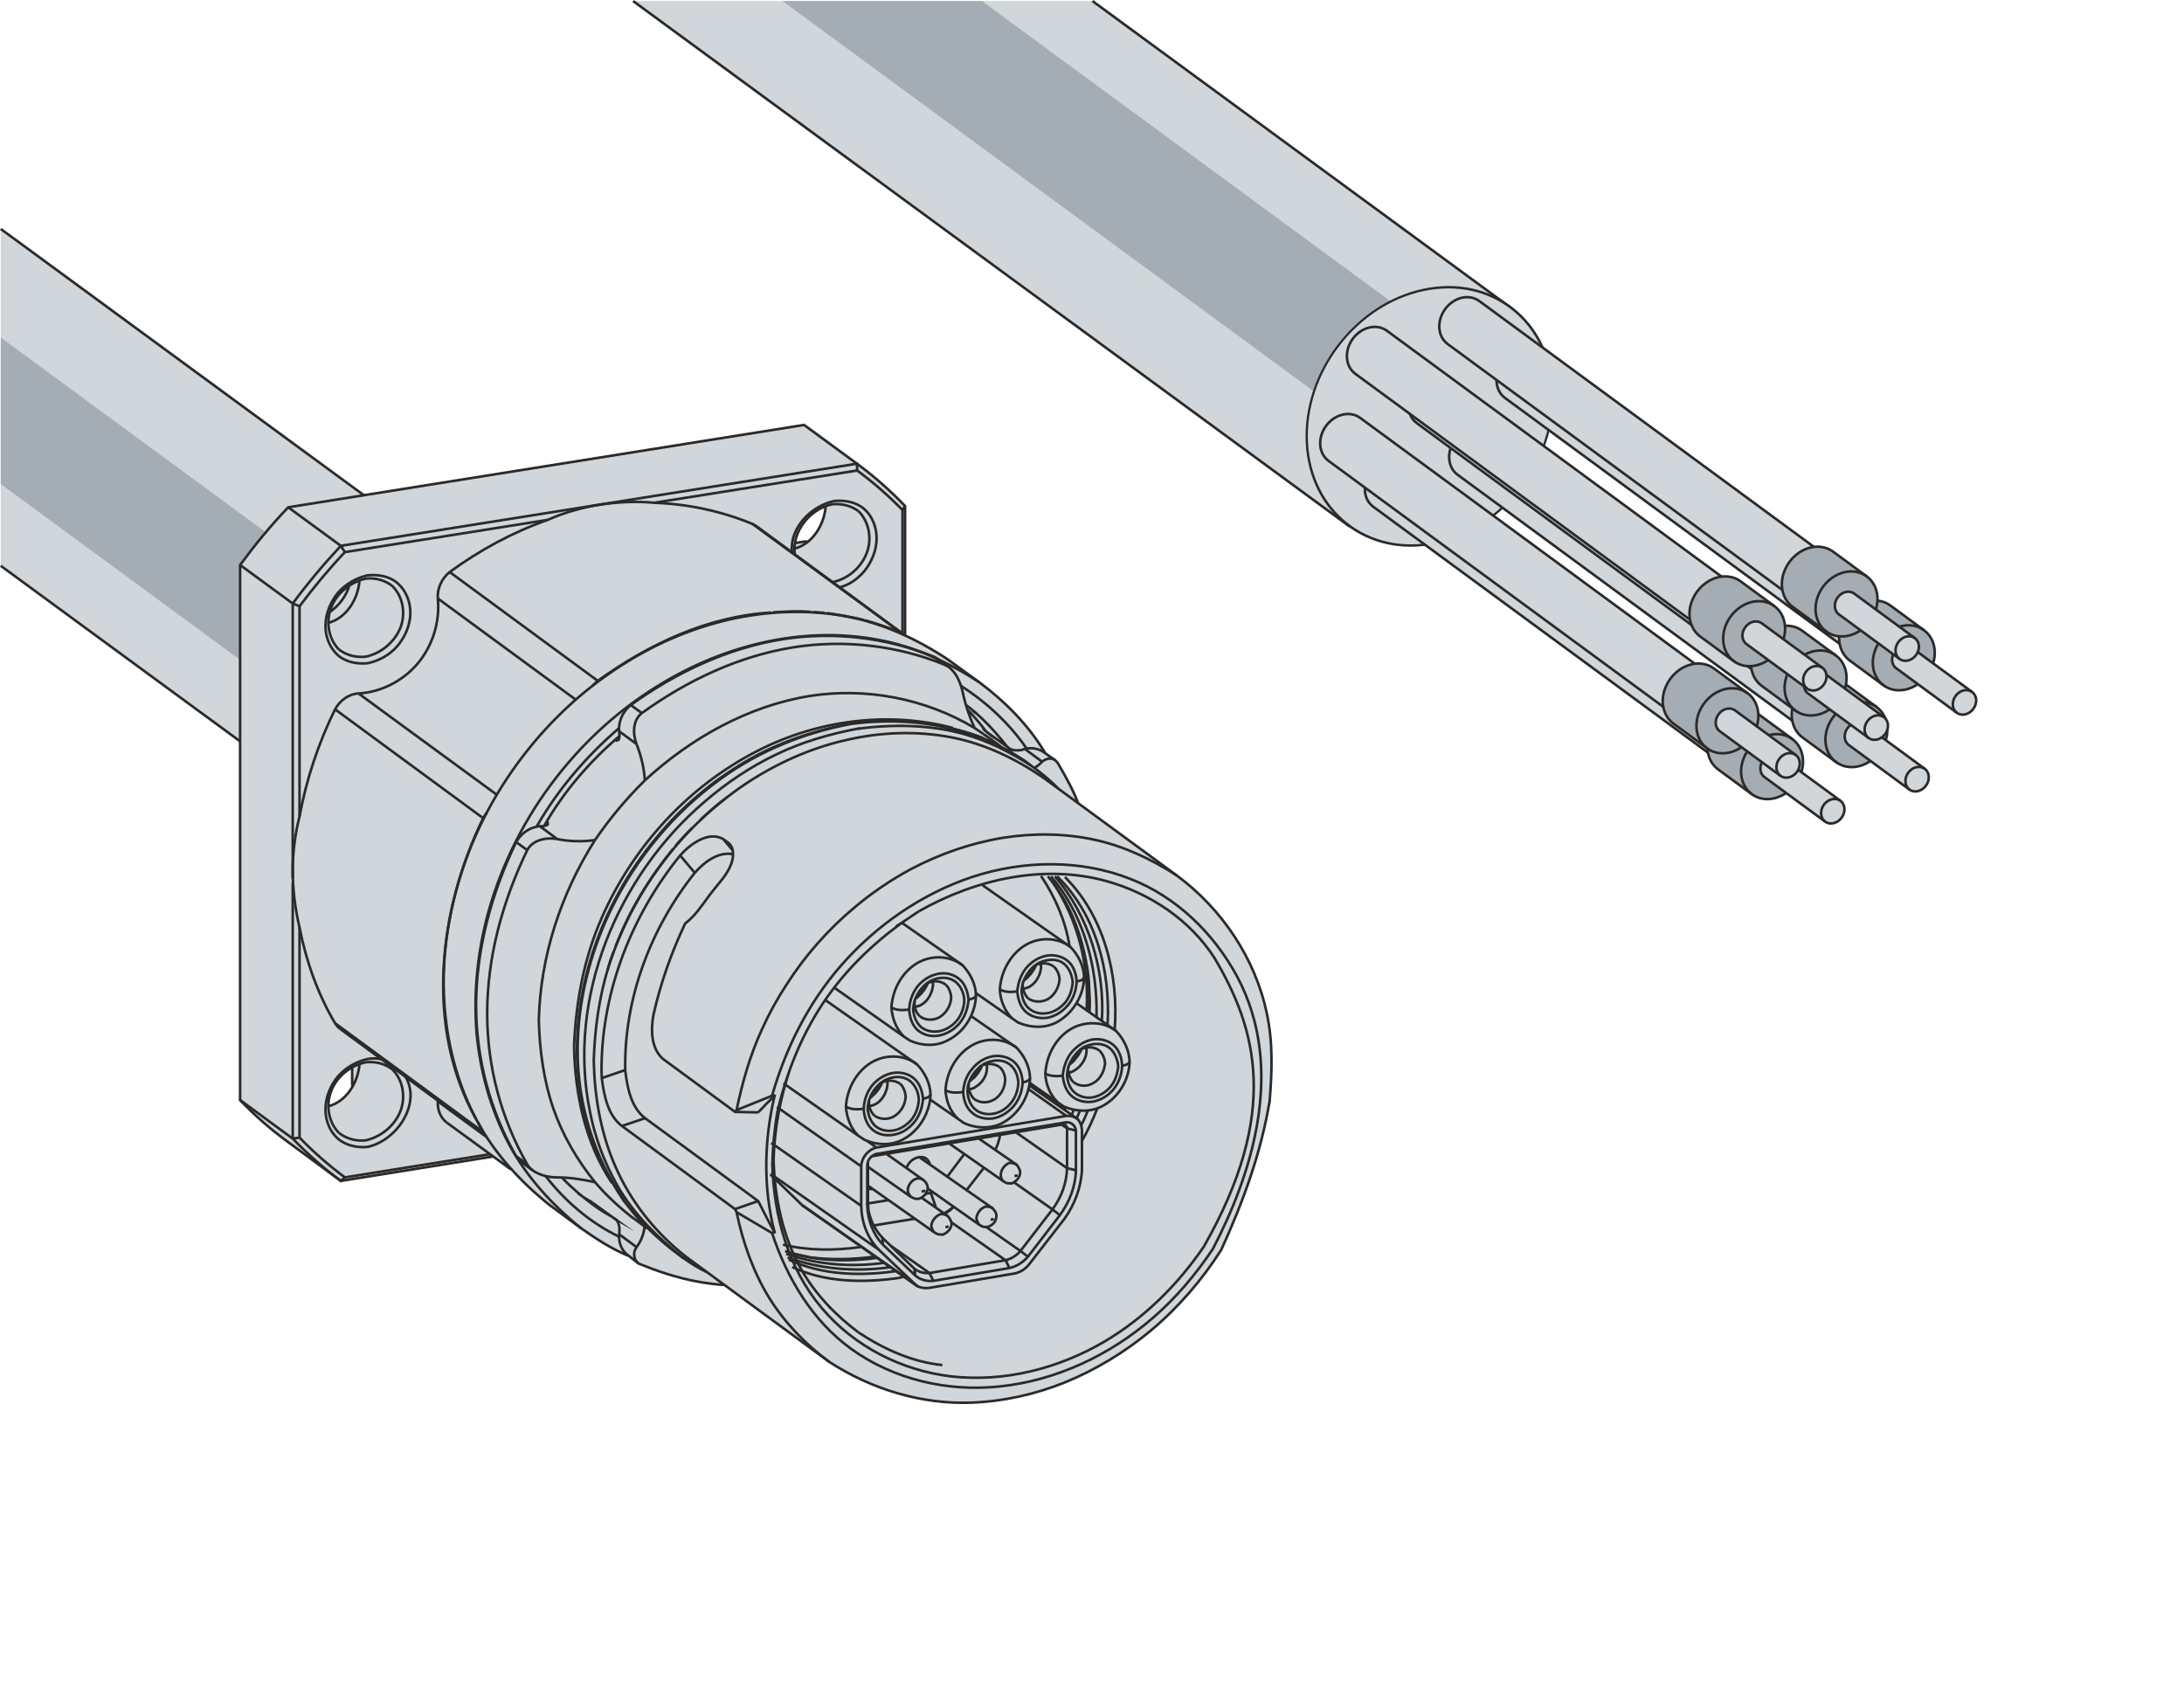 <?xml version="1.0" encoding="UTF-8"?>
<!DOCTYPE svg PUBLIC "-//W3C//DTD SVG 1.1//EN" "http://www.w3.org/Graphics/SVG/1.1/DTD/svg11.dtd">
<!-- Creator: Corel DESIGNER -->
<svg xmlns="http://www.w3.org/2000/svg" xml:space="preserve" width="65.022mm" height="50.031mm" version="1.1" style="shape-rendering:geometricPrecision; text-rendering:geometricPrecision; image-rendering:optimizeQuality; fill-rule:evenodd; clip-rule:evenodd"
viewBox="0 0 6498.94 5000.52"
 xmlns:xlink="http://www.w3.org/1999/xlink"
 xmlns:xodm="http://www.corel.com/coreldraw/odm/2003">
 <defs>
  <style type="text/css">
   <![CDATA[
    .str0 {stroke:#2B2A29;stroke-width:7.62;stroke-miterlimit:22.926}
    .str1 {stroke:#2B2A29;stroke-width:7.62;stroke-miterlimit:22.926}
    .fil0 {fill:none}
    .fil3 {fill:#D1D6DA}
    .fil2 {fill:#A4ADB3}
    .fil1 {fill:#D1D6DA;fill-rule:nonzero}
   ]]>
  </style>
 </defs>
 <g id="Ebene_x0020_1">
  <rect class="fil0" x="2.25" y="3.07" width="6496.69" height="4997.46"/>
  <g id="_1734121110080">
   <polygon class="fil1" points="2.25,681.21 2782.21,2719.52 2304.35,3371.43 2.25,1683.49 "/>
   <polygon class="fil2" points="2.25,1004.26 2732.74,3009.99 2732.74,3445.84 2.25,1440.11 "/>
   <line class="fil0 str0" x1="2.25" y1="681.21" x2="2782.21" y2= "2719.52" />
   <line class="fil0 str0" x1="2.25" y1="1683.49" x2="2304.35" y2= "3371.43" />
  </g>
  <g id="_1734121116032">
   <g id="_58-22011-1.svg">
    <path id="Baugruppe1" class="fil1" d="M714.42 1681.04l0 1592.01c55.73,56.99 96.15,90.97 143.16,125.17l156.66 115.43 453.46 -72.7 58.3 42.5c36.01,42.23 65.46,67.15 108.84,101.41l94.44 69.71c51.01,34.85 90.35,61.15 142.42,82.55l28.48 22.38 9.75 3.75c86.79,34.22 152.54,51.96 245.84,59.97l312.56 229.35c341.86,216.32 705.84,117.12 977.38,-110.93 78.62,-76.48 126.67,-131.22 188.13,-222.39 139.82,-286.36 175.3,-510.43 137.17,-702.53 -41.32,-157.63 -101.08,-269.29 -235.36,-385.26l-34.47 -26.98 -292.91 -214.7c-10.4,-31.1 -37.11,-78.21 -55.8,-111.31 -3.93,-6.96 -7.3,-12.24 -12.56,-16.52l-29.24 -20.24c-45.95,-82.73 -122.94,-155.7 -197.12,-212.12 -37.18,-26.82 -64.61,-46.72 -95.19,-68.95 -42.98,-28.66 -78.04,-50.52 -125.18,-71.95l0 -383.02c-48.17,-50.56 -89.54,-85.26 -143.12,-125.93l-157.44 -115.42 -1535.05 245.1 -17.23 18.3 -125.93 153.34zm1678.96 -69.7l-28 4.54c10.79,-54.33 44.91,-92.12 91.7,-109.96 -5.2,41.12 -16.66,73.29 -52.29,105.36l-11.41 0.07zm-1345.42 1609.99l0.7 12.37c-19.64,33.24 -44.14,50.21 -71.43,57.78 1,-54.62 26.73,-89.26 70.73,-115.72l0 45.57z"/>
    <g id="_Root">
     <g id="Baugruppe1_0">
      <g>
       <path class="fil0 str1" d="M1457.95 3434.2l-431.73 68.95c-47.97,-35.97 -92.94,-74.95 -134.91,-118.42l-20.24 3c44.23,45.72 92.19,88.44 143.17,125.92l11.98 -10.49m703.06 151.41c-86.2,-69.71 -161.9,-152.16 -214.36,-249.6 -54.72,-102.68 -86.2,-216.61 -96.69,-331.29 -9.75,-121.42 3,-243.6 35.22,-360.53 40.48,-144.66 109.43,-281.07 201.63,-399.5 77.2,-99.69 170.89,-187.38 276.58,-256.34 102.69,-67.46 215.86,-117.68 335.04,-144.66 113.93,-26.24 232.35,-30.73 347.03,-9 107.19,19.48 208.37,66.71 299.82,125.92m5.99 164.15c-123.67,-44.97 -257.09,-56.96 -387.5,-39.72 -139.41,26.24 -272.83,80.2 -387.51,163.4 -139.41,100.44 -252.59,236.85 -327.54,391.25 -62.21,129.67 -98.19,273.58 -98.19,417.49 0,159.66 49.47,317.81 139.42,448.97m176.14 168.64c-77.2,-61.46 -149.15,-131.16 -197.88,-217.36 -38.23,-67.46 -65.96,-141.66 -80.95,-218.86 -17.24,-83.21 -20.99,-169.4 -12.74,-254.1 8.25,-85.45 29.24,-170.14 59.96,-251.09 30.73,-80.2 71.96,-156.65 121.43,-227.1 49.46,-70.45 107.94,-134.91 173.14,-190.38 64.46,-55.46 135.67,-103.44 212.87,-140.16 75.7,-36.73 158.15,-60.71 241.35,-76.45 105.69,-13.49 213.61,-12.74 316.3,15.74 71.95,20.23 138.66,53.96 200.88,94.43m-264.59 1783.14c-89.19,-9 -173.89,-47.23 -248.84,-96.69m-242.86 -652.1c-8.25,50.22 -12.73,100.44 -14.23,151.41 4.5,153.65 47.22,309.55 146.16,426.48 95.94,114.67 238.35,187.38 386,204.62 158.16,17.99 320.06,-23.23 457.22,-104.18 117.68,-69.71 217.37,-168.64 294.57,-281.83 228.79,-400.25 155.68,-650.46 32.22,-858.21 -72.7,-113.93 -192.62,-193.38 -321.55,-229.36 -186.63,-51.71 -389,-5.99 -557.65,89.19m100.43 -544.9c-192.62,-50.97 -401.75,-23.24 -578.64,66.71 -103.44,52.46 -197.13,123.68 -275.83,208.36 -78.7,84.7 -143.16,182.14 -189.63,287.82 -53.21,119.93 -77.94,251.09 -83.2,383.02 2.25,143.16 32.98,288.56 112.43,407.74m647.6 532.92c-70.45,-51.72 -132.67,-116.18 -179.14,-190.38 -47.98,-77.95 -78.7,-165.65 -97.44,-255.59l105.69 62.21c44.22,134.17 119.92,260.84 234.6,344.03 125.93,91.44 287.07,128.92 442.22,112.43 168.64,-17.24 329.79,-93.69 457.97,-205.38 68.21,-59.21 126.67,-128.91 176.89,-203.87 111.49,-213.73 219.99,-531.99 72.7,-809.5 -69.7,-129.66 -181.39,-238.35 -318.56,-291.57 -148.4,-58.46 -317.8,-55.46 -469.2,-5.99 -151.41,50.21 -287.07,144.66 -392.01,264.58 -96.69,110.93 -164.15,245.11 -204.62,386.76 -35.23,14.24 -70.46,28.49 -105.69,42.73 17.24,-82.46 40.47,-164.15 75.7,-240.61 20.99,-46.47 45.73,-91.44 73.45,-133.41 27.74,-43.48 58.46,-83.95 92.19,-122.18 33.73,-38.22 70.45,-74.2 110.18,-107.18 51.71,-43.48 107.94,-81.71 167.89,-113.93 85.45,-44.98 177.64,-77.2 273.58,-92.94 89.94,-14.24 183.64,-13.49 272.83,6 86.95,18.74 168.64,57.71 243.6,105.69m-1249.47 -292.32l1.5 -1.5m-92.19 62.96l3 -2.25m-80.2 68.22c23.24,-21.74 47.23,-42.73 72.7,-62.22m-146.91 140.17c15.74,-18.74 32.23,-36.73 50.21,-53.97m-227.85 352.28c41.23,-104.94 99.69,-202.38 170.89,-290.07m-194.88 361.28c4.5,-18.73 11.24,-37.47 17.99,-55.46m-658.83 -1088.33c32.22,31.48 40.47,81.71 24.73,123.68 -17.23,43.48 -57.71,77.2 -103.43,86.95 -28.49,3 -56.97,-3.75 -79.45,-20.99m1546.28 -411.49c31.47,32.23 39.72,82.45 23.98,123.68 -16.48,43.47 -55.46,77.2 -101.18,86.95m-1310.93 1449.59c32.22,31.48 40.47,81.7 24.73,123.67 -17.23,44.23 -57.71,77.21 -103.43,87.7 -28.49,3 -56.97,-4.49 -79.45,-21.73m85.45 -1397.88c34.47,-7.5 66.71,-25.49 89.19,-52.46 23.23,-27.74 37.47,-62.97 37.47,-98.19 0,-32.23 -12.74,-65.22 -37.47,-86.95 -23.24,-20.99 -56.97,-26.99 -89.19,-23.99 -33.73,7.5 -65.97,25.49 -89.19,52.46 -22.49,27.74 -36.73,62.96 -36.73,98.19 0,32.98 12.74,65.21 36.73,86.95 23.98,20.99 57.71,26.99 89.19,23.99m1403.12 -225.62c29.24,-6.74 54.72,-25.48 74.2,-47.97 22.49,-27.74 36.73,-62.96 36.73,-98.19 0,-32.97 -12.74,-65.96 -36.73,-86.95 -23.98,-20.99 -57.71,-26.99 -89.18,-23.99 -69.71,14.99 -133.42,80.95 -125.93,152.16m-1149.78 1561.28c46.48,77.95 -23.23,188.12 -112.42,208.36 -31.48,3 -65.22,-3.75 -89.19,-24.73 -23.99,-20.99 -36.73,-53.97 -36.73,-86.21 0,-35.97 14.24,-71.2 36.73,-98.18 23.23,-26.99 55.46,-44.98 89.19,-52.47 13.48,-2.25 26.98,-2.25 40.47,0.75m784.76 175.39l-68.95 23.24c-41.98,-31.48 -53.21,-89.94 -59.96,-142.41 -0.75,-11.99 -0.75,-23.99 -0.75,-35.98 2.99,-227.1 90.68,-449.72 233.85,-626.61 32.97,-36.72 85.45,-72.7 128.16,-48.72l28.49 33.72m-596.63 951.16c-6,-4.5 -11.24,-10.48 -14.99,-17.23 -77.95,-135.67 -119.17,-291.57 -119.17,-448.22 0,-168.64 45.72,-334.29 119.17,-486.45 15.74,-29.97 55.46,-38.97 89.19,-32.97 36.73,7.5 74.95,8.25 112.43,3m-773.52 544.91l440.73 323.8c2.25,3 3.75,6.75 6.74,9m474.46 -1055.34c-2.25,-36.73 -11.24,-73.45 -24.74,-107.94 -11.98,-31.48 -11.24,-71.2 15.74,-92.19 134.17,-96.69 287.07,-169.39 450.47,-195.63 151.4,-23.98 308.8,-5.99 450.47,51.72l10.49 5.25m-132.67 -95.94l-8.25 -5.25c-35.22,-14.24 -71.2,-26.24 -107.93,-36.73m-278.08 -22.48c-186.63,10.49 -363.52,93.69 -515.68,203.12 -5.25,4.5 -10.49,9 -14.99,14.24m-314.81 377.02c-3.75,5.25 -7.49,11.24 -11.23,17.23 -134.92,278.83 -172.39,625.11 -20.99,895.69m4.5 7.5l13.49 24.74m976.63 -1541.79c-36.72,-3 -73.45,-0.75 -110.92,1.5m152.9 1.5l-33.73 -2.25m150.66 23.23c-35.98,-8.24 -72.71,-14.98 -109.43,-20.23m616.87 460.96c8.99,-5.25 16.48,-11.24 23.23,-18.74 11.24,-9.74 27.74,-12.73 38.98,-4.49m-1508.06 188.87l-2.25 -3 -3.74 -3m274.32 1314.68c-14.98,-11.23 -17.24,-33.72 -6,-48.72 13.49,-17.99 21.74,-38.98 23.99,-61.47m1008.87 -1482.57c-0.75,0.75 -0.75,3 0.75,4.5m-1097.31 29.23l3.75 3 4.5 0m313.3 293.07l16.49 11.99 7.5 8.25m-420.49 1056.08l-1.5 0m931.67 -1687.94l0 -367.27c-41.97,-42.72 -86.95,-82.45 -134.91,-117.68l-0.75 -20.23 -768.27 122.17 -767.52 122.18c-50.97,54.71 -98.94,111.68 -143.17,171.64l0 796 0 21.73m1426.36 646.85l7.5 0c-31.48,133.41 -34.48,273.58 0,406.24l-7.5 2.25m-667.84 -2121.92l-603.37 95.94c-47.97,50.96 -92.94,104.93 -134.91,161.15l0 625.11m-176.89 843.97l156.65 114.68 0 -761.53m577.14 757.03l-145.41 -106.44m574.15 -1179.02l32.97 23.99m-858.96 1102.56l-3 -3m742.79 -13.48l69.7 -23.99m163.4 -638.6l43.47 51.72m837.23 -474.46l-0.75 -0.75m-10.49 -7.5l9.75 6.75m-1008.88 92.94l-51.71 -38.22m-404.74 258.58l-440.73 -323.8m69.7 -47.22l411.49 301.31m415.99 1346.16l-51.71 -38.23m-539.67 -1891.82l410.75 301.32m-107.19 376.26l51.71 38.23m-89.19 967.65l-32.98 -23.99m0 -934.66l32.98 23.98m1480.33 -301.31l51.71 38.22m-322.3 -312.55l32.23 23.99m-130.42 -95.94l-441.48 -323.05m-460.21 466.95l-440.73 -323.8m1055.34 -90.69l3.75 3m153.65 -214.37l-603.37 95.94m-921.18 146.92l-11.98 -18.74 -156.66 -114.68m33.73 294.57l-20.24 -8.25 -156.65 -114.68m1971.27 -163.4l7.5 -11.99m-501.43 2100.94l-4.5 -9 68.95 -23.99m-68.95 23.99l-336.54 -247.34m336.54 -41.98l4.5 -5.24m-1300.44 81.7l0 -625.11"/>
      </g>
      <g>
       <path class="fil0 str1" d="M1763.76 3578.86l62.21 44.98c-19.49,-11.24 -38.97,-23.24 -57.71,-36.73m1091.31 -1546.28c76.45,48.73 143.91,111.68 195.63,186.63m-1458.59 232.35c63.71,-111.67 148.4,-209.86 245.1,-293.06m0 1512.55c-85.45,-41.22 -159.65,-104.94 -218.12,-179.89m934.67 -1331.91l-5.25 0.75m-923.43 279.57l-4.5 8.25m217.37 -259.34l-8.25 6.75m84.7 118.43c137.16,-125.93 306.56,-221.12 490.19,-251.09 168.64,-26.24 344.78,7.5 490.95,95.19m-652.1 -602.62l-9 -4.5c-92.19,-38.23 -191.13,-59.22 -291.56,-62.97 -54.72,-5.25 -110.93,-2.25 -165.65,6 -52.47,9 -103.44,23.24 -152.16,44.98 -104.18,36.72 -202.37,89.94 -291.56,155.15 -23.24,18.74 -37.48,48.72 -35.23,78.7 6.75,68.96 -14.99,139.42 -59.21,192.63 -43.48,51.71 -108.68,86.2 -176.89,89.94 -29.24,1.5 -55.46,20.99 -69.7,47.22 -49.47,100.44 -85.45,208.37 -105.69,318.56 -13.49,53.21 -20.24,107.93 -20.24,162.65 0,56.21 7.5,113.17 20.24,167.89 19.49,99.69 53.96,197.13 105.69,284.83 3.75,5.99 7.5,11.23 12.73,14.98m293.82 215.87l-0.75 1.5c-1.5,23.99 7.5,48.72 26.24,62.96m441.48 177.64c-53.22,-65.96 -96.69,-140.16 -124.43,-220.36 -28.48,-83.95 -40.47,-173.14 -42.72,-261.59 4.5,-189.63 65.21,-375.52 167.14,-535.92m410.74 41.97c-43.47,-8.25 -84.7,22.49 -113.93,55.47 -131.91,165.65 -210.61,374.76 -206.86,586.88 6,52.46 17.24,110.93 59.21,143.16l336.54 246.59c15.74,31.48 31.48,62.22 48.73,92.94m568.89 -1569.52c47.23,35.23 87.7,79.46 123.68,125.18l-62.22 -44.97m-679.07 1132.53c15.74,-17.23 32.23,-33.72 48.73,-49.46"/>
      </g>
      <g>
       <path class="fil0 str1" d="M1900.92 3627.58c-14.99,-17.24 -29.23,-34.48 -42.72,-52.47 44.97,58.47 97.44,110.18 156.65,154.41l19.49 14.23c22.48,15.74 45.72,30.73 70.45,41.98m1047.85 -1436.1c-25.49,-26.24 -53.97,-50.22 -83.95,-71.21l-19.49 -14.98c-41.22,-26.99 -84.7,-50.22 -129.67,-69.71 -125.17,-44.97 -260.84,-63.71 -391.25,-40.47 -108.68,20.99 -215.11,56.96 -310.3,113.17 -49.47,29.24 -96.69,62.22 -140.17,99.69 -44.97,38.23 -86.2,79.45 -122.92,124.43 -44.23,52.46 -83.2,109.43 -115.43,168.64 -27.74,50.96 -51.71,104.19 -70.45,159.65 -18.74,53.96 -32.23,109.43 -41.23,165.65 -16.49,107.94 -14.99,219.62 10.49,326.05 21.74,95.18 65.21,183.63 119.93,264.58m1120.55 -1353.65l-38.23 -27.74 -40.47 -27.73c-15.74,-34.48 -27.74,-69.7 -35.23,-106.44 -6.75,-29.24 -19.49,-59.21 -43.47,-76.45l-34.48 -24.74 -8.25 -4.5c-142.41,-57.71 -299.81,-75.7 -451.22,-51.71 -162.65,26.23 -316.3,98.94 -450.46,195.62 -23.24,18.74 -37.48,48.73 -34.48,77.96 0,2.99 0.75,5.99 0.75,8.99 0.75,6.75 0,14.24 -4.5,18.74m1271.2 36.73c-49.46,-83.2 -119.17,-152.91 -196.37,-210.62l-95.19 -68.95c-91.44,-59.96 -191.88,-106.44 -299.82,-126.68 -113.92,-20.98 -233.1,-16.48 -346.28,9 -119.17,26.99 -233.1,77.21 -335.04,144.67 -105.69,68.95 -199.38,156.65 -276.58,256.34 -92.19,118.42 -161.9,254.84 -201.62,399.5 -32.23,116.93 -45.73,239.85 -35.23,360.53 9.75,115.43 41.22,229.35 95.94,331.29 52.46,97.44 128.91,180.64 215.11,249.59l94.44 69.71c44.98,31.47 91.44,62.21 142.42,82.44m-239.86 -1286.2c-3.75,5.25 -10.48,6.75 -17.23,7.5 -3,0 -5.25,0 -8.25,0 -29.98,2.25 -56.22,21.74 -70.46,47.23 -73.45,152.15 -119.17,318.55 -119.17,486.44 0,156.65 41.22,312.55 119.17,448.22 3.75,5.25 8.25,10.49 12.74,14.99l35.23 26.23c20.99,14.99 47.97,21.74 74.2,21.74 37.48,0 74.95,6 112.43,14.24 32.22,37.48 68.21,71.2 107.19,101.94l47.97 35.23m-306.55 -1197.01c57.71,-101.93 135.66,-191.88 224.11,-267.58m-17.24 1433.86l8.25 6c7.5,9 9.75,21.74 9,33.72 0,3 -0.75,6 -0.75,9 -2.25,23.24 6.75,47.98 26.24,62.22l31.47 24.73 9.75 3.75c78.7,32.23 161.15,54.72 245.84,59.97m-1146.04 -763.78l434.73 319.31m1763.65 -989.39c-14.99,-38.98 -35.22,-75.7 -56.21,-111.68 -3,-5.99 -6.75,-11.24 -11.99,-15.73l-32.98 -23.24c-16.49,-11.99 -38.22,-14.99 -57.71,-10.49 -3,0.75 -6,2.25 -8.25,3 -11.99,2.25 -23.99,2.25 -35.23,-3l-8.24 -6m-308.06 -335.04l-0.75 0 -440.73 -323.8m-918.92 1776.39l191.13 139.42m1409.86 -1306.43l-3.75 -5.25m-260.09 589.13c10.33,-7.09 20.82,-13.99 31.43,-20.7m-142.36 1228.94c-67.47,-50.21 -127.43,-112.43 -169.39,-185.14 -56.97,-99.69 -80.95,-215.86 -83.95,-330.54 2.8,-91.93 19.86,-182.62 49.28,-269.21m383.94 -469.08c-105.69,67.46 -200.88,152.91 -273.58,255.59 -72.7,103.44 -121.43,222.62 -149.16,346.28m-1303.43 -1379.89c-31.48,-31.47 -39.73,-82.45 -23.99,-123.67 16.49,-44.23 56.96,-77.2 103.44,-87.7 27.73,-3 56.96,4.5 78.7,21.73m1197.75 -93.68c-9,-67.47 44.22,-134.92 110.93,-149.16 27.73,-3 56.96,3.75 79.45,20.99m-1546.28 1849.85c-31.48,-31.48 -39.73,-81.7 -23.99,-123.68 16.49,-44.22 56.96,-77.2 103.44,-86.95 27.73,-3 56.96,3.75 78.7,20.99m-97.44 -1454.84c-3.75,55.46 -38.98,113.17 -93.69,126.67m1481.08 -348.53c-3.75,56.22 -38.98,113.18 -92.94,127.43m-1294.44 1532.79c-3.75,55.46 -38.98,113.18 -93.69,126.68m1902.31 -1181.27c20.24,20.99 38.98,43.48 56.96,66.72l-7.5 -6m-456.12 1720.69l-4.84 -3.52m-101.19 -2272.58l27.74 -4.5 8.99 0m-1353.65 1621.98l-0.75 -11.99 0 -46.47m-65.96 -1354.4c26.99,-18.74 48.72,-47.23 57.71,-79.45m879.2 580.88c-55.46,54.71 -104.94,113.93 -148.4,177.64m405.49 17.24c17.24,38.22 -10.49,80.95 -37.47,112.42 -17.99,21.74 -35.23,44.23 -51.72,67.47 -13.49,18.73 -29.23,36.72 -47.97,50.96 -41.23,86.95 -73.45,178.39 -94.44,272.08 -8.25,45.72 -6.75,99.69 27.73,130.41l215.12 158.15 68.95 1.5m-487.94 277.33c-33.73,-24.73 -66.71,-52.46 -95.94,-83.2m62.21 56.96l29.24 17.99 -8.25 -6m-35.98 -22.48l11.99 8.25m961.65 -1669.96l0 -383.02c-44.22,-46.47 -92.19,-88.44 -143.16,-125.92l-157.4 -115.43 -1535.05 245.1c-51.71,53.97 -98.93,111.68 -143.16,171.64l0 1592.01c43.47,45.72 91.44,87.7 143.16,125.17l156.66 115.43 453.46 -72.7m446.72 225.61l0.75 0m-303.56 -1232.23l-0.75 -0.74m2167.19 842.58c-26.06,155.14 -79.3,301 -144.21,442.86 -56.96,89.19 -126.67,170.14 -207.61,238.35 -77.2,64.46 -164.16,117.68 -257.84,155.9 -87.7,35.22 -181.39,56.22 -275.83,59.96 -149.91,6 -299.07,-39.72 -424.23,-120.67l-427.98 -314.05c-91.44,-71.96 -165.65,-165.66 -211.37,-272.83 -41.97,-97.44 -59.96,-203.88 -62.21,-310.31 3,-93.69 15.74,-187.38 43.47,-277.33 17.24,-53.96 38.98,-107.18 64.47,-158.15 26.23,-50.96 56.96,-100.43 91.44,-146.16 34.47,-46.47 72.7,-90.69 114.67,-130.42 41.98,-40.47 87.7,-77.2 136.42,-110.17 92.19,-61.46 194.87,-107.94 303.56,-131.92 101.19,-23.24 207.62,-26.98 309.55,-7.5 98.94,18.74 191.88,63.72 275.08,120.68l395.76 290.07c134.16,98.94 233.85,246.59 268.33,409.99 19.04,88.88 15.49,175.46 8.54,261.7z"/>
      </g>
     </g>
    </g>
   </g>
   <g id="Baugruppe1_1">
    <g>
     <path class="fil0 str1" d="M2346.91 3747.66c96.26,45.49 208.38,49.72 315.23,34.91l4.23 -1.06m570.15 -476.01c-5.29,13.75 -11.63,28.57 -19.04,42.31m-71.93 -740.45c115.3,112.12 159.73,282.44 150.21,442.16m-938.26 720.35c96.25,45.49 208.38,47.61 315.22,32.79l16.92 -4.23m-278.2 -57.12c62.41,7.4 125.88,6.34 188.28,-2.12l4.24 -1.06m-241.18 -7.41l45.49 9.53m754.21 -449.57l-3.18 6.35m-28.56 -674.87c76.16,112.12 111.06,248.58 102.61,383.97m64.52 8.47l0 -3.17m-32.78 286.65c-12.69,32.79 -27.51,65.59 -45.49,96.26m-50.77 -784.88c116.35,115.3 160.78,290.89 148.08,454.85m-31.73 -181.94l0 1.06m-157.61 -276.09c89.91,105.79 132.22,246.46 135.4,385.04 0,11.63 0,23.27 0,33.84m-23.28 -115.3l3.18 67.71c0,10.57 0,22.21 -1.06,33.84m-902.3 718.24c94.15,32.79 194.64,40.2 293.01,26.45m378.69 -727.76c-22.21,-22.22 -34.9,-53.95 -35.96,-85.69 3.18,-51.83 30.67,-103.66 75.1,-131.16 41.26,-25.39 97.32,-24.33 135.4,5.29m-142.8 403.01c-1.06,-23.27 -8.47,-46.54 -25.39,-61.35 -16.93,-14.81 -41.26,-20.1 -62.42,-16.92 -25.39,4.23 -47.6,19.04 -62.41,38.08 -16.92,19.04 -25.39,44.43 -26.45,68.75 1.06,23.27 8.47,46.55 26.45,61.35 15.87,14.81 40.2,20.1 62.41,16.93 24.34,-4.24 46.55,-19.04 62.42,-38.08 15.86,-19.04 24.33,-44.43 25.39,-68.76m160.78 -300.41c-1.06,25.39 -9.52,50.77 -25.39,69.81 -15.86,19.04 -38.08,33.84 -62.41,38.08 -22.21,3.17 -45.49,-2.12 -62.41,-16.92 -16.92,-14.81 -24.33,-38.08 -26.45,-61.36 2.12,-25.39 10.57,-49.71 26.45,-69.81 15.86,-19.04 38.08,-32.78 62.41,-37.02 22.22,-3.17 45.49,2.12 62.41,16.92 16.93,14.81 24.33,38.08 25.39,60.3m-515.15 162.9c-22.21,-23.27 -33.84,-53.94 -35.96,-85.68 3.18,-52.89 30.67,-103.67 75.1,-131.16 42.32,-25.4 97.32,-24.34 136.46,5.28m-13.75 456.97c-23.27,-22.21 -34.91,-52.88 -37.02,-84.62 3.17,-52.89 30.67,-104.73 76.16,-132.22 41.25,-25.39 97.31,-24.34 135.39,5.29m-142.8 -142.81c-2.12,25.4 -10.57,50.77 -26.45,69.81 -15.87,19.04 -38.08,32.79 -62.41,37.02 -22.22,4.24 -45.49,-2.11 -62.41,-15.86 -16.93,-15.86 -24.34,-39.14 -25.39,-61.35 1.05,-25.39 9.52,-49.71 25.39,-69.81 15.86,-19.04 38.08,-32.79 62.41,-37.02 22.21,-4.24 45.49,2.11 62.41,16.92 16.92,14.8 24.33,38.08 26.45,60.29m-135.4 295.13c-2.12,25.39 -10.57,50.77 -26.45,69.81 -15.86,19.04 -38.08,33.84 -62.41,37.02 -22.21,4.23 -45.49,-1.06 -62.41,-15.86 -16.92,-14.81 -24.33,-38.08 -25.39,-61.36 1.06,-25.39 9.53,-49.71 25.39,-69.81 15.86,-19.04 38.08,-32.79 62.41,-37.02 22.22,-3.17 45.49,2.12 62.41,16.92 16.93,14.81 24.33,38.08 26.45,60.3m-193.57 108.95c-22.22,-22.22 -33.85,-53.95 -35.97,-85.69 3.18,-52.89 30.68,-103.66 75.1,-131.16 42.32,-25.39 97.32,-24.33 136.46,5.29m417.83 112.12c-22.21,-22.21 -34.9,-52.88 -35.96,-84.62 3.17,-52.89 29.61,-104.73 75.1,-132.23 41.26,-24.32 97.32,-24.32 135.4,5.3m17.98 103.66c-1.06,-23.27 -8.47,-46.54 -25.39,-61.35 -16.93,-14.81 -40.2,-20.1 -62.41,-16.92 -24.33,4.23 -46.55,19.04 -62.41,38.08 -15.87,19.04 -24.34,44.43 -26.45,69.81 2.11,22.21 9.52,45.49 26.45,60.29 16.92,14.81 40.19,20.1 62.41,16.92 24.33,-4.23 46.54,-17.98 62.41,-37.02 15.86,-20.1 24.33,-44.43 25.39,-69.81m-252.81 -303.59c22.21,-11.63 49.71,-16.92 71.92,-5.29 21.16,11.63 31.73,37.02 33.85,60.3 -2.12,22.21 -8.47,43.37 -22.21,60.29 -13.75,15.87 -32.79,28.57 -53.95,31.73 -19.04,3.18 -39.14,-1.06 -53.94,-13.75 -14.81,-12.69 -21.16,-32.79 -22.22,-52.89l2.12 -15.86m94.14 -56.06c10.57,10.57 15.86,23.27 16.92,38.08 -2.11,23.27 -13.75,45.49 -33.84,58.18 -17.99,10.57 -43.38,10.57 -60.3,-2.12m212.61 155.49c10.58,10.58 15.87,24.34 16.93,38.08 -2.12,23.28 -13.75,46.55 -33.85,58.18 -17.98,11.63 -43.37,11.63 -60.29,-2.11m-218.97 -44.43c10.58,10.57 15.87,24.33 15.87,38.08 -1.06,23.27 -12.69,46.54 -32.79,58.17 -19.04,11.64 -43.37,10.58 -60.3,-2.11m-178.76 -283.5l-2.12 15.87c1.06,20.1 8.46,39.14 22.21,52.89 14.81,12.69 34.91,16.92 53.95,13.75 21.16,-3.18 40.2,-15.87 53.94,-31.73 13.75,-16.93 21.16,-38.08 22.22,-60.3 -1.06,-24.33 -12.69,-48.66 -33.85,-60.29 -22.21,-11.63 -49.71,-7.41 -71.93,5.29m-84.62 303.59c9.52,9.52 14.81,23.27 15.86,38.08 -1.05,23.27 -13.74,45.49 -33.84,58.18 -17.98,10.57 -42.32,10.57 -59.24,-2.12m26.45 -102.61c22.21,-12.69 49.71,-16.92 71.93,-5.29 21.15,11.63 32.78,35.96 33.84,60.29 -1.06,22.22 -8.47,43.38 -22.21,60.3 -13.75,15.86 -32.79,28.57 -53.95,31.73 -19.04,3.17 -39.14,-1.06 -53.94,-13.75 -13.75,-13.75 -21.16,-32.79 -22.22,-52.89l2.12 -15.86m296.18 -49.71l-1.06 15.86c1.06,20.1 7.41,40.2 22.22,52.89 13.75,12.69 34.9,16.92 53.94,13.75 20.1,-3.18 39.14,-14.81 52.89,-31.73 13.75,-16.92 21.16,-38.08 22.21,-60.3 -1.05,-23.27 -11.63,-48.66 -32.78,-59.23 -22.22,-12.69 -49.71,-7.41 -71.93,4.23m251.75 14.81l-2.11 16.92c1.06,19.04 7.4,39.14 22.21,51.83 14.81,12.69 34.91,17.98 53.95,14.81 21.15,-4.24 40.19,-15.87 53.94,-32.79 13.75,-16.93 20.1,-38.08 22.22,-59.24 -2.12,-24.33 -12.69,-48.66 -33.85,-60.29 -22.22,-11.64 -49.71,-7.41 -71.93,4.23m-407.24 -187.23c9.52,9.53 14.8,23.28 15.86,38.08 -1.06,23.28 -13.75,45.49 -33.85,58.18 -17.98,10.58 -42.31,10.58 -59.23,-2.12m287.71 441.11c-6.35,-3.18 -13.75,-5.29 -20.09,-5.29 -22.22,7.41 -35.97,37.02 -20.1,53.94m209.44 -210.49c-1.06,4.23 -3.18,9.52 -5.29,13.74m-17.99 -22.21l-2.11 6.35m-441.11 -337.44c11.63,-9.52 22.22,-22.21 28.57,-37.02m427.34 234.83c12.69,-10.57 24.34,-23.28 30.68,-39.14m-169.25 -205.22l5.29 -3.17m-458.03 344.83c11.64,-9.52 22.22,-22.21 28.57,-37.02m427.35 -309.93c13.75,-9.52 23.27,-23.27 30.67,-39.14m-194.63 343.78l5.29 -3.17m-301.48 52.88l5.29 -3.17m130.11 -291.95l5.29 -3.18m158.67 242.24c12.69,-9.52 23.27,-22.21 29.61,-38.08m263.4 -4.23l5.29 -4.24m-589.19 374.46c-4.24,0 -9.53,0 -13.75,-2.11m184.06 -71.93c-1.06,-6.35 -5.29,-10.57 -8.47,-15.86m78.28 142.8c-8.47,7.41 -17.98,14.81 -27.51,19.04m-421 -23.27l333.2 232.71 8.47 7.41m-417.83 -533.13l250.69 176.65c1.06,-26.45 20.1,-49.71 45.49,-56.06l-28.56 -20.1m481.29 -153.38l112.12 79.34c11.63,-1.06 23.27,2.12 32.79,8.46m-183 40.2l152.32 106.84c-1.06,44.43 -16.93,86.75 -43.37,122.71l-95.2 123.77 22.21 16.92c-14.81,16.92 -32.79,28.56 -55,33.84l-11.64 -23.27c16.93,-4.23 32.79,-13.75 44.44,-27.5l-102.61 -71.93m-336.38 -212.62l10.57 -4.23 564.86 -94.14c14.81,-1.06 27.51,10.57 28.56,24.33l0 118.47c-1.05,47.61 -19.04,94.14 -47.6,133.28l-95.2 123.77m-476.01 -282.44l-2.12 10.58 2.12 -11.63m148.09 325.79c10.57,5.29 23.27,7.41 34.9,6.35l-114.24 -80.39m506.68 -361.77l16.93 11.63c0,-3.18 -1.06,-6.35 -4.24,-9.53m-167.12 425.23l-226.37 38.08c-19.04,2.12 -39.13,-3.17 -53.94,-15.86l-2.12 -20.1m27.51 -263.39c-5.29,-4.24 -12.69,-6.35 -20.1,-5.3 -14.81,4.24 -26.45,17.99 -27.51,33.85 0,7.41 3.18,13.75 8.47,20.1m110.01 57.12c-6.35,-3.18 -12.69,-5.29 -20.1,-5.29 -14.81,5.29 -26.45,19.04 -28.57,34.9 1.06,7.41 4.24,13.75 8.47,19.04m174.53 -70.87c-6.34,-4.23 -12.68,-5.29 -20.09,-5.29 -15.87,4.24 -26.45,19.04 -28.57,34.91 1.06,6.35 4.24,13.75 8.47,19.04m326.85 -668.53l2.12 3.18m-725.65 314.16c15.87,9.53 34.91,8.47 52.89,6.35m405.13 -355.42c14.81,9.53 34.91,8.47 51.83,6.35m-374.46 47.61c15.86,9.52 34.9,8.46 52.89,6.35m520.44 -96.26c-3.18,9.52 -12.69,10.57 -22.22,12.69m-93.08 273.97c14.8,8.46 34.9,8.46 51.83,6.35m-393.5 56.06c-3.18,8.47 -13.75,10.57 -22.22,12.69m66.65 -25.39c15.86,8.46 34.9,7.41 52.88,5.29m198.87 -41.25c-3.17,8.46 -13.75,10.57 -22.21,12.68m-747.87 179.83l267.62 187.23c1.06,48.66 17.98,95.2 51.83,130.1l-321.57 -225.31m430.52 302.53l-96.26 -92.02c-29.61,-30.68 -45.49,-74.05 -46.55,-117.42l0 -118.47m189.35 82.51l14.8 42.31m45.49 44.43l161.84 113.18 -226.36 38.08m251.76 -269.73l114.24 80.39m69.8 -116.36l-26.44 -6.35 0 -118.47m-560.63 360.71l106.84 101.55m-113.18 -405.13l564.86 -94.14m-610.35 150.2l0 117.42"/>
    </g>
    <g>
     <path class="fil0 str1" d="M2329.98 3703.24c75.1,17.98 152.32,17.98 228.48,7.4l3.17 -1.06m559.58 -448.5l-3.17 6.35m-20.1 -661.12c42.31,63.47 72.98,134.34 84.62,208.38m-445.32 629.39l-3.18 -2.11m16.93 10.57c-1.06,-3.18 -2.12,-7.41 -4.24,-9.53m-349.07 150.21l-9.52 -6.35 -95.2 -92.03m544.76 95.2c-7.41,9.53 -16.93,16.93 -28.57,20.1m95.2 -648.42c-3.17,8.46 -13.74,10.57 -22.21,12.68m479.18 184.06c-3.17,8.47 -12.69,10.58 -22.21,12.69m-362.83 205.22c-3.18,15.86 -7.41,30.67 -14.81,45.49m-184.06 389.26l-11.63 -23.27m-185.12 -202.04l2.12 -10.57m25.39 -141.75l-11.63 6.35m576.5 -100.49l-11.63 6.35m40.19 17.98l-26.44 -6.35m-21.16 258.1l-22.21 -16.92m-504.57 104.73l-1.06 -20.1m301.48 -208.38l-51.83 66.64m-153.38 84.63l-122.71 20.1"/>
    </g>
    <g>
     <path class="fil0 str1" d="M2482.31 2938.45l206.26 144.92 19.04 12.69c34.91,15.87 77.22,17.98 111.07,0 50.77,-24.33 83.57,-78.27 85.68,-134.33 -1.05,-33.85 -16.92,-65.59 -40.19,-89.92l-179.83 -125.88m-353.3 477.07l222.14 155.5 19.04 12.69c34.9,15.86 77.21,17.98 111.06,1.05 50.77,-25.39 83.57,-79.33 85.69,-135.39 -1.06,-33.85 -16.93,-65.59 -40.2,-89.91l-272.91 -191.46m447.45 -21.15l107.89 75.1 17.99 12.69c35.96,15.86 77.21,17.98 112.12,1.05 49.71,-25.38 83.57,-79.33 84.63,-135.39 -1.06,-33.85 -16.93,-65.59 -40.2,-89.91l-263.39 -185.12m-154.44 638.9l82.51 57.12 17.98 12.7c34.91,15.86 77.22,17.98 112.12,1.05 49.71,-25.39 82.51,-79.33 84.63,-134.33 -1.06,-34.91 -16.92,-66.65 -40.2,-90.97l-135.39 -94.14m-166.08 -51.83c5.29,-3.18 10.57,-7.41 14.81,-12.69l1.05 0m-151.26 308.87c5.29,-4.23 10.58,-8.47 14.81,-13.75l1.06 0m460.14 -31.73l82.51 57.12 17.98 12.69c35.97,15.87 77.22,17.98 112.13,1.06 49.71,-24.33 83.57,-78.28 84.62,-134.34 -1.05,-33.84 -16.92,-66.64 -40.19,-90.96l-117.42 -82.51m-618.8 627.27l-2.12 -37.02 0 -118.48m462.25 -538.42c6.35,-4.23 11.63,-8.47 15.87,-13.74m175.59 -19.04l4.23 89.9 -2.11 33.85m-354.36 208.38c5.29,-4.23 10.57,-8.47 15.86,-12.69l0 -1.06m-317.34 267.62l126.94 88.85 8.47 4.23c5.29,3.18 10.57,2.12 15.86,2.12 13.75,-4.23 24.33,-15.86 26.45,-29.61 1.06,-9.53 -4.23,-19.04 -11.63,-25.39l-112.12 -79.34m105.78 113.18l10.57 -3.17m-170.3 -14.81l196.75 138.57 9.53 5.29c4.23,2.12 10.57,1.06 15.86,2.12 13.75,-5.29 24.33,-15.86 26.45,-29.61 1.06,-9.53 -5.29,-19.04 -11.63,-26.45l-77.22 -53.95m-344.84 29.62l332.15 233.77c9.52,4.23 21.16,6.35 32.79,5.29l257.04 -43.37c15.87,-3.18 30.67,-12.69 41.26,-25.39l106.84 -137.51c30.67,-43.38 49.71,-94.14 51.83,-147.04l0 -118.47c-1.06,-11.64 -5.29,-23.28 -13.75,-31.74l-142.81 -99.43m-249.63 422.07l9.52 -2.12m357.54 -481.29c6.35,-3.18 11.63,-8.47 15.86,-12.69l0 -1.06m-372.34 247.52l160.79 112.12 8.46 5.29c5.3,2.12 10.58,1.06 16.93,2.12 12.69,-5.29 23.27,-15.86 25.39,-29.61 1.06,-9.53 -4.24,-19.04 -10.58,-26.45l-113.18 -78.28m-151.26 149.15l153.38 107.9 9.52 5.29c4.24,2.12 10.58,1.06 15.87,1.06 13.75,-4.23 24.33,-14.81 25.39,-29.62 2.12,-9.52 -4.23,-17.98 -10.58,-25.39l-216.84 -151.26m281.37 55.01l9.53 -2.12m-80.39 132.22l9.52 -2.11m210.5 -333.21l-3.18 6.35m-367.47 526.25c0.49,-0.17 0.99,-0.35 1.48,-0.53m-454.85 -84.62c96.25,34.9 199.92,43.37 301.47,29.61l3.18 -1.06m709.78 -605.06l0 -1.06m-144.92 141.75l-9.53 22.22m-64.53 -720.36c100.49,117.42 149.15,276.09 139.63,430.53m-942.49 684.39c87.8,30.67 183,32.78 276.08,20.09m505.63 -1135.01c71.92,83.57 107.9,193.58 121.64,303.59m-303.59 254.93l1.06 9.53c0,4.23 -1.06,7.4 -1.06,11.63 -1.06,4.23 -2.11,7.41 -3.17,11.63 -1.06,3.17 -3.18,6.35 -5.29,10.57 -2.12,3.18 -4.24,6.35 -6.35,9.53 -3.18,2.11 -5.3,5.29 -8.47,8.47 -3.17,2.11 -6.35,4.23 -9.52,6.34 -2.12,2.12 -4.24,3.18 -9.53,5.3 -6.35,1.05 -14.81,3.17 -11.63,3.17m-161.85 -246.46c31.73,-1.06 53.95,-34.9 56.07,-65.59l-1.06 -10.57m283.49 50.77c-9.53,-10.57 -14.81,-24.33 -15.86,-38.08l1.05 -11.63m135.4 271.85c29.61,-7.41 52.89,-35.96 53.95,-66.65l-1.06 -9.52m-38.08 103.67c-9.53,-9.53 -14.81,-23.28 -15.87,-38.08l1.06 -11.63m-264.45 3.17c19.04,-10.57 43.37,-10.57 60.29,2.12m-77.22 94.14c-9.52,-10.58 -14.8,-23.27 -15.86,-38.08l1.06 -11.63m-119.54 -298.3c-22.21,14.8 -38.08,38.08 -44.42,64.52m323.69 -44.42c30.67,-1.06 53.94,-34.91 55,-65.59l-1.06 -9.52m-495.05 452.73c-10.57,-10.57 -15.86,-24.33 -15.86,-38.08l0 -9.53m626.21 -148.08c19.04,-9.53 42.31,-10.57 59.23,2.11m-345.89 41.26c-22.21,14.81 -39.14,38.08 -45.49,64.53m341.67 -114.24c-22.21,15.86 -38.08,39.14 -44.43,64.53m-558.52 41.25c19.04,-10.57 43.38,-10.57 60.3,2.12m-50.77 -8.47c-22.22,14.81 -38.08,38.08 -44.43,64.53m492.93 -407.25c19.04,-10.57 42.32,-10.57 59.24,2.12m-49.71 -8.47c-22.22,14.81 -38.08,38.08 -44.43,64.53m-456.97 358.59c31.73,-1.05 53.94,-34.9 56.06,-65.58l-1.06 -10.58m97.32 -190.4c-10.58,-10.57 -15.87,-24.32 -15.87,-38.08l1.06 -11.63m34.91 -47.6c17.98,-10.57 41.25,-9.53 57.12,3.17m235.88 -15.86c14.81,-11.63 26.45,-27.51 33.85,-45.49m-194.63 344.84c13.75,-10.58 25.39,-25.39 31.73,-41.26m-327.92 90.97c14.81,-12.69 26.45,-27.51 32.79,-45.49m102.61 -249.64c13.75,-11.63 25.39,-26.44 31.73,-42.31m425.23 238c14.81,-11.63 26.45,-27.5 33.85,-44.43m-461.21 328.98c-21.15,-14.81 -51.83,1.05 -60.29,25.39m472.83 -125.89c-2.11,-2.11 -6.35,-3.17 -9.52,-2.11l-564.86 94.14 -3.18 1.06m-10.57 14.81c3.18,-7.41 8.47,-13.75 14.81,-17.99m-14.81 153.38c4.23,33.85 19.04,66.65 43.37,92.03l95.2 92.02 9.53 6.35m24.33 -229.54l16.92 -3.17 4.24 -1.06m42.31 -46.55l50.77 -67.7m-286.66 147.04l60.3 -9.53"/>
    </g>
   </g>
  </g>
  <g id="_1733436021040">
   <polygon class="fil1" points="4029.03,1574.25 1883.92,3.07 3250.91,3.07 4492.3,913.29 "/>
   <polygon class="fil2" points="4244.56,1410.54 2328.51,3.07 2921.85,3.07 4492.3,1156.67 "/>
   <line class="fil0 str0" x1="4016.49" y1="1566.7" x2="1883.92" y2= "3.07" />
   <line class="fil0 str0" x1="4492.3" y1="913.29" x2="3250.91" y2= "3.07" />
  </g>
  <circle class="fil3 str0" transform="matrix(0.901 -0.144 -0 0.935 4254.32 1238.83)" r="406.18"/>
  <g id="_1733435964160">
   <g>
    <path class="fil3 str0" d="M5376.82 2176.05c30.08,22.09 75.54,11.34 101.5,-24.01 25.96,-35.37 22.62,-81.97 -7.47,-104.07l-1039.69 -763.72c-19.46,-14.31 -46.42,-15.3 -70.69,-2.65 -24.28,12.66 -42.2,37.07 -47,64.04 -4.82,26.96 4.21,52.37 23.68,66.68l1039.67 763.73z"/>
    <path class="fil0 str0" d="M5470.86 2047.98c-30.09,-22.1 -75.54,-11.34 -101.51,24.01 -25.96,35.37 -22.62,81.97 7.48,104.07"/>
   </g>
   <g>
    <path class="fil2 str0" d="M5463.85 2267.65c38.54,28.32 96.74,14.53 130,-30.74 33.24,-45.29 28.96,-104.96 -9.58,-133.27l-100.23 -73.63c-24.93,-18.31 -59.44,-19.6 -90.53,-3.38 -31.1,16.2 -54.06,47.48 -60.23,82 -6.15,34.54 5.42,67.1 30.35,85.42l100.21 73.61z"/>
    <path class="fil0 str0" d="M5584.28 2103.63c-38.54,-28.32 -96.73,-14.54 -129.99,30.74 -33.25,45.29 -28.97,104.96 9.57,133.27"/>
   </g>
   <g>
    <path class="fil3 str0" d="M5681.96 2349.27c14.53,10.68 36.51,5.49 49.07,-11.6 12.55,-17.1 10.93,-39.62 -3.62,-50.3l-180.62 -132.68c-14.53,-10.69 -36.51,-5.5 -49.07,11.61 -12.55,17.09 -10.93,39.61 3.61,50.3l180.63 132.67z"/>
    <path class="fil0 str0" d="M5727.4 2287.37c-14.54,-10.69 -36.51,-5.5 -49.07,11.59 -12.55,17.1 -10.93,39.62 3.62,50.31"/>
   </g>
  </g>
  <g id="_1733435965168">
   <g>
    <path class="fil3 str0" d="M5125.91 2271.32c30.09,22.09 75.54,11.34 101.51,-24.01 25.95,-35.37 22.61,-81.97 -7.48,-104.07l-1039.68 -763.72c-19.47,-14.31 -46.42,-15.3 -70.69,-2.65 -24.28,12.66 -42.21,37.07 -47.01,64.04 -4.82,26.96 4.22,52.37 23.68,66.68l1039.67 763.73z"/>
    <path class="fil0 str0" d="M5219.94 2143.25c-30.09,-22.1 -75.54,-11.34 -101.51,24.01 -25.95,35.37 -22.61,81.96 7.48,104.07"/>
   </g>
   <g>
    <path class="fil2 str0" d="M5212.95 2362.92c38.54,28.31 96.73,14.53 129.99,-30.74 33.25,-45.29 28.96,-104.96 -9.58,-133.27l-100.23 -73.63c-24.93,-18.31 -59.43,-19.6 -90.53,-3.38 -31.09,16.2 -54.05,47.48 -60.22,82 -6.16,34.54 5.41,67.1 30.34,85.42l100.22 73.61z"/>
    <path class="fil0 str0" d="M5333.37 2198.9c-38.54,-28.32 -96.73,-14.54 -129.99,30.74 -33.25,45.29 -28.96,104.96 9.58,133.27"/>
   </g>
   <g>
    <path class="fil3 str0" d="M5431.05 2444.55c14.54,10.68 36.51,5.49 49.07,-11.6 12.55,-17.1 10.93,-39.62 -3.62,-50.31l-180.61 -132.67c-14.54,-10.69 -36.51,-5.5 -49.07,11.6 -12.56,17.09 -10.94,39.62 3.6,50.31l180.63 132.67z"/>
    <path class="fil0 str0" d="M5476.49 2382.63c-14.53,-10.68 -36.51,-5.49 -49.07,11.6 -12.55,17.1 -10.93,39.62 3.62,50.31"/>
   </g>
  </g>
  <g id="_1733435970928">
   <g>
    <path class="fil3 str0" d="M5255.42 2022.53c30.08,22.1 75.53,11.34 101.5,-24.01 25.96,-35.37 22.62,-81.97 -7.48,-104.07l-1039.68 -763.72c-19.46,-14.3 -46.42,-15.3 -70.69,-2.65 -24.28,12.66 -42.2,37.07 -47.01,64.04 -4.81,26.97 4.22,52.37 23.68,66.68l1039.68 763.73z"/>
    <path class="fil0 str0" d="M5349.45 1894.46c-30.08,-22.1 -75.54,-11.34 -101.5,24.01 -25.96,35.37 -22.62,81.97 7.48,104.07"/>
   </g>
   <g>
    <path class="fil2 str0" d="M5342.45 2114.12c38.54,28.32 96.73,14.54 129.99,-30.74 33.25,-45.29 28.97,-104.96 -9.57,-133.27l-100.23 -73.63c-24.94,-18.31 -59.44,-19.6 -90.53,-3.38 -31.1,16.2 -54.06,47.48 -60.23,82.01 -6.16,34.53 5.42,67.09 30.34,85.41l100.22 73.61z"/>
    <path class="fil0 str0" d="M5462.88 1950.11c-38.54,-28.32 -96.74,-14.54 -130,30.74 -33.24,45.29 -28.96,104.96 9.58,133.27"/>
   </g>
   <g>
    <path class="fil3 str0" d="M5560.55 2195.75c14.54,10.69 36.51,5.49 49.08,-11.6 12.55,-17.1 10.93,-39.62 -3.62,-50.3l-180.62 -132.68c-14.54,-10.69 -36.51,-5.49 -49.07,11.61 -12.55,17.09 -10.93,39.61 3.61,50.3l180.62 132.67z"/>
    <path class="fil0 str0" d="M5606.01 2133.84c-14.54,-10.69 -36.51,-5.5 -49.07,11.59 -12.55,17.1 -10.93,39.62 3.61,50.31"/>
   </g>
  </g>
  <g id="_1733435975440">
   <g>
    <path class="fil3 str0" d="M4992.99 2134.99c30.08,22.1 75.54,11.34 101.51,-24.01 25.95,-35.37 22.61,-81.97 -7.48,-104.07l-1039.69 -763.72c-19.46,-14.3 -46.42,-15.3 -70.69,-2.65 -24.28,12.66 -42.2,37.07 -47,64.04 -4.82,26.96 4.21,52.37 23.68,66.68l1039.67 763.73z"/>
    <path class="fil0 str0" d="M5087.02 2006.92c-30.09,-22.1 -75.54,-11.34 -101.51,24.01 -25.96,35.37 -22.62,81.97 7.48,104.07"/>
   </g>
   <g>
    <path class="fil2 str0" d="M5080.01 2226.59c38.54,28.32 96.74,14.53 130,-30.74 33.24,-45.29 28.96,-104.96 -9.58,-133.27l-100.23 -73.63c-24.93,-18.31 -59.44,-19.6 -90.53,-3.38 -31.1,16.2 -54.05,47.48 -60.22,82 -6.16,34.54 5.41,67.1 30.34,85.42l100.21 73.61z"/>
    <path class="fil0 str0" d="M5200.44 2062.57c-38.54,-28.32 -96.73,-14.54 -129.99,30.74 -33.25,45.29 -28.97,104.96 9.57,133.27"/>
   </g>
   <g>
    <path class="fil3 str0" d="M5298.12 2308.21c14.54,10.68 36.51,5.49 49.07,-11.6 12.55,-17.1 10.93,-39.62 -3.62,-50.3l-180.62 -132.68c-14.53,-10.69 -36.51,-5.49 -49.07,11.61 -12.55,17.09 -10.93,39.61 3.61,50.3l180.63 132.67z"/>
    <path class="fil0 str0" d="M5343.57 2246.31c-14.54,-10.69 -36.51,-5.5 -49.07,11.59 -12.55,17.1 -10.93,39.62 3.62,50.31"/>
   </g>
  </g>
  <g id="_1733435978080">
   <g>
    <path class="fil3 str0" d="M5517.85 1947.55c30.09,22.09 75.54,11.34 101.51,-24.02 25.95,-35.36 22.61,-81.96 -7.48,-104.06l-1039.68 -763.72c-19.47,-14.31 -46.42,-15.31 -70.69,-2.66 -24.28,12.67 -42.21,37.08 -47.01,64.05 -4.82,26.96 4.22,52.36 23.68,66.68l1039.67 763.73z"/>
    <path class="fil0 str0" d="M5611.88 1819.47c-30.09,-22.1 -75.54,-11.35 -101.51,24.01 -25.95,35.37 -22.61,81.96 7.48,104.07"/>
   </g>
   <g>
    <path class="fil2 str0" d="M5604.89 2039.13c38.54,28.32 96.73,14.54 129.99,-30.74 33.25,-45.28 28.96,-104.95 -9.58,-133.26l-100.23 -73.63c-24.93,-18.31 -59.43,-19.6 -90.53,-3.39 -31.09,16.21 -54.05,47.49 -60.22,82.01 -6.16,34.54 5.41,67.09 30.34,85.42l100.22 73.6z"/>
    <path class="fil0 str0" d="M5725.31 1875.13c-38.54,-28.32 -96.73,-14.54 -129.99,30.74 -33.25,45.28 -28.96,104.95 9.58,133.26"/>
   </g>
   <g>
    <path class="fil3 str0" d="M5822.99 2120.76c14.54,10.69 36.51,5.5 49.07,-11.59 12.55,-17.1 10.93,-39.62 -3.62,-50.31l-180.61 -132.67c-14.54,-10.69 -36.51,-5.5 -49.07,11.6 -12.56,17.09 -10.94,39.62 3.6,50.31l180.63 132.66z"/>
    <path class="fil0 str0" d="M5868.43 2058.85c-14.53,-10.68 -36.51,-5.49 -49.07,11.6 -12.55,17.1 -10.93,39.62 3.62,50.3"/>
   </g>
  </g>
  <g id="_1733435984272">
   <g>
    <path class="fil3 str0" d="M5347.44 1787.36c30.09,22.1 75.54,11.34 101.51,-24.01 25.96,-35.37 22.62,-81.97 -7.48,-104.07l-1039.68 -763.72c-19.47,-14.31 -46.42,-15.3 -70.69,-2.65 -24.28,12.66 -42.2,37.07 -47.01,64.04 -4.81,26.96 4.22,52.37 23.68,66.68l1039.67 763.73z"/>
    <path class="fil0 str0" d="M5441.47 1659.29c-30.08,-22.1 -75.54,-11.34 -101.51,24.01 -25.95,35.37 -22.61,81.97 7.48,104.07"/>
   </g>
   <g>
    <path class="fil2 str0" d="M5434.47 1878.95c38.54,28.32 96.73,14.53 129.99,-30.74 33.25,-45.29 28.96,-104.96 -9.57,-133.27l-100.23 -73.63c-24.94,-18.31 -59.44,-19.6 -90.54,-3.38 -31.09,16.2 -54.05,47.48 -60.22,82 -6.16,34.54 5.42,67.1 30.34,85.42l100.22 73.61z"/>
    <path class="fil0 str0" d="M5554.9 1714.94c-38.55,-28.32 -96.74,-14.54 -130,30.74 -33.25,45.29 -28.96,104.96 9.58,133.27"/>
   </g>
   <g>
    <path class="fil3 str0" d="M5652.57 1960.58c14.54,10.68 36.51,5.49 49.07,-11.6 12.55,-17.1 10.93,-39.62 -3.61,-50.3l-180.62 -132.68c-14.54,-10.69 -36.51,-5.49 -49.07,11.61 -12.55,17.09 -10.93,39.61 3.6,50.3l180.63 132.67z"/>
    <path class="fil0 str0" d="M5698.03 1898.67c-14.54,-10.69 -36.51,-5.5 -49.08,11.59 -12.55,17.1 -10.93,39.62 3.62,50.31"/>
   </g>
  </g>
  <g id="_1733436001408">
   <g>
    <path class="fil3 str0" d="M5072.53 1875.79c30.09,22.1 75.54,11.35 101.51,-24.01 25.96,-35.37 22.62,-81.96 -7.48,-104.07l-1039.68 -763.72c-19.47,-14.3 -46.42,-15.3 -70.69,-2.65 -24.28,12.66 -42.2,37.08 -47.01,64.04 -4.81,26.97 4.22,52.37 23.68,66.68l1039.67 763.73z"/>
    <path class="fil0 str0" d="M5166.56 1747.71c-30.08,-22.09 -75.54,-11.34 -101.51,24.01 -25.95,35.37 -22.61,81.97 7.48,104.07"/>
   </g>
   <g>
    <path class="fil2 str0" d="M5159.56 1967.38c38.54,28.32 96.73,14.54 129.99,-30.74 33.25,-45.29 28.96,-104.96 -9.58,-133.27l-100.22 -73.63c-24.94,-18.31 -59.44,-19.59 -90.54,-3.38 -31.09,16.2 -54.05,47.48 -60.22,82.01 -6.16,34.53 5.42,67.09 30.34,85.41l100.22 73.61z"/>
    <path class="fil0 str0" d="M5279.98 1803.36c-38.54,-28.32 -96.73,-14.53 -129.99,30.74 -33.25,45.29 -28.96,104.96 9.58,133.27"/>
   </g>
   <g>
    <path class="fil3 str0" d="M5377.66 2049.01c14.54,10.69 36.51,5.49 49.07,-11.6 12.55,-17.1 10.93,-39.61 -3.61,-50.3l-180.62 -132.68c-14.54,-10.69 -36.51,-5.49 -49.07,11.61 -12.55,17.09 -10.93,39.62 3.6,50.3l180.63 132.67z"/>
    <path class="fil0 str0" d="M5423.12 1987.1c-14.54,-10.69 -36.51,-5.49 -49.08,11.6 -12.55,17.1 -10.93,39.61 3.62,50.3"/>
   </g>
  </g>
 </g>
</svg>

